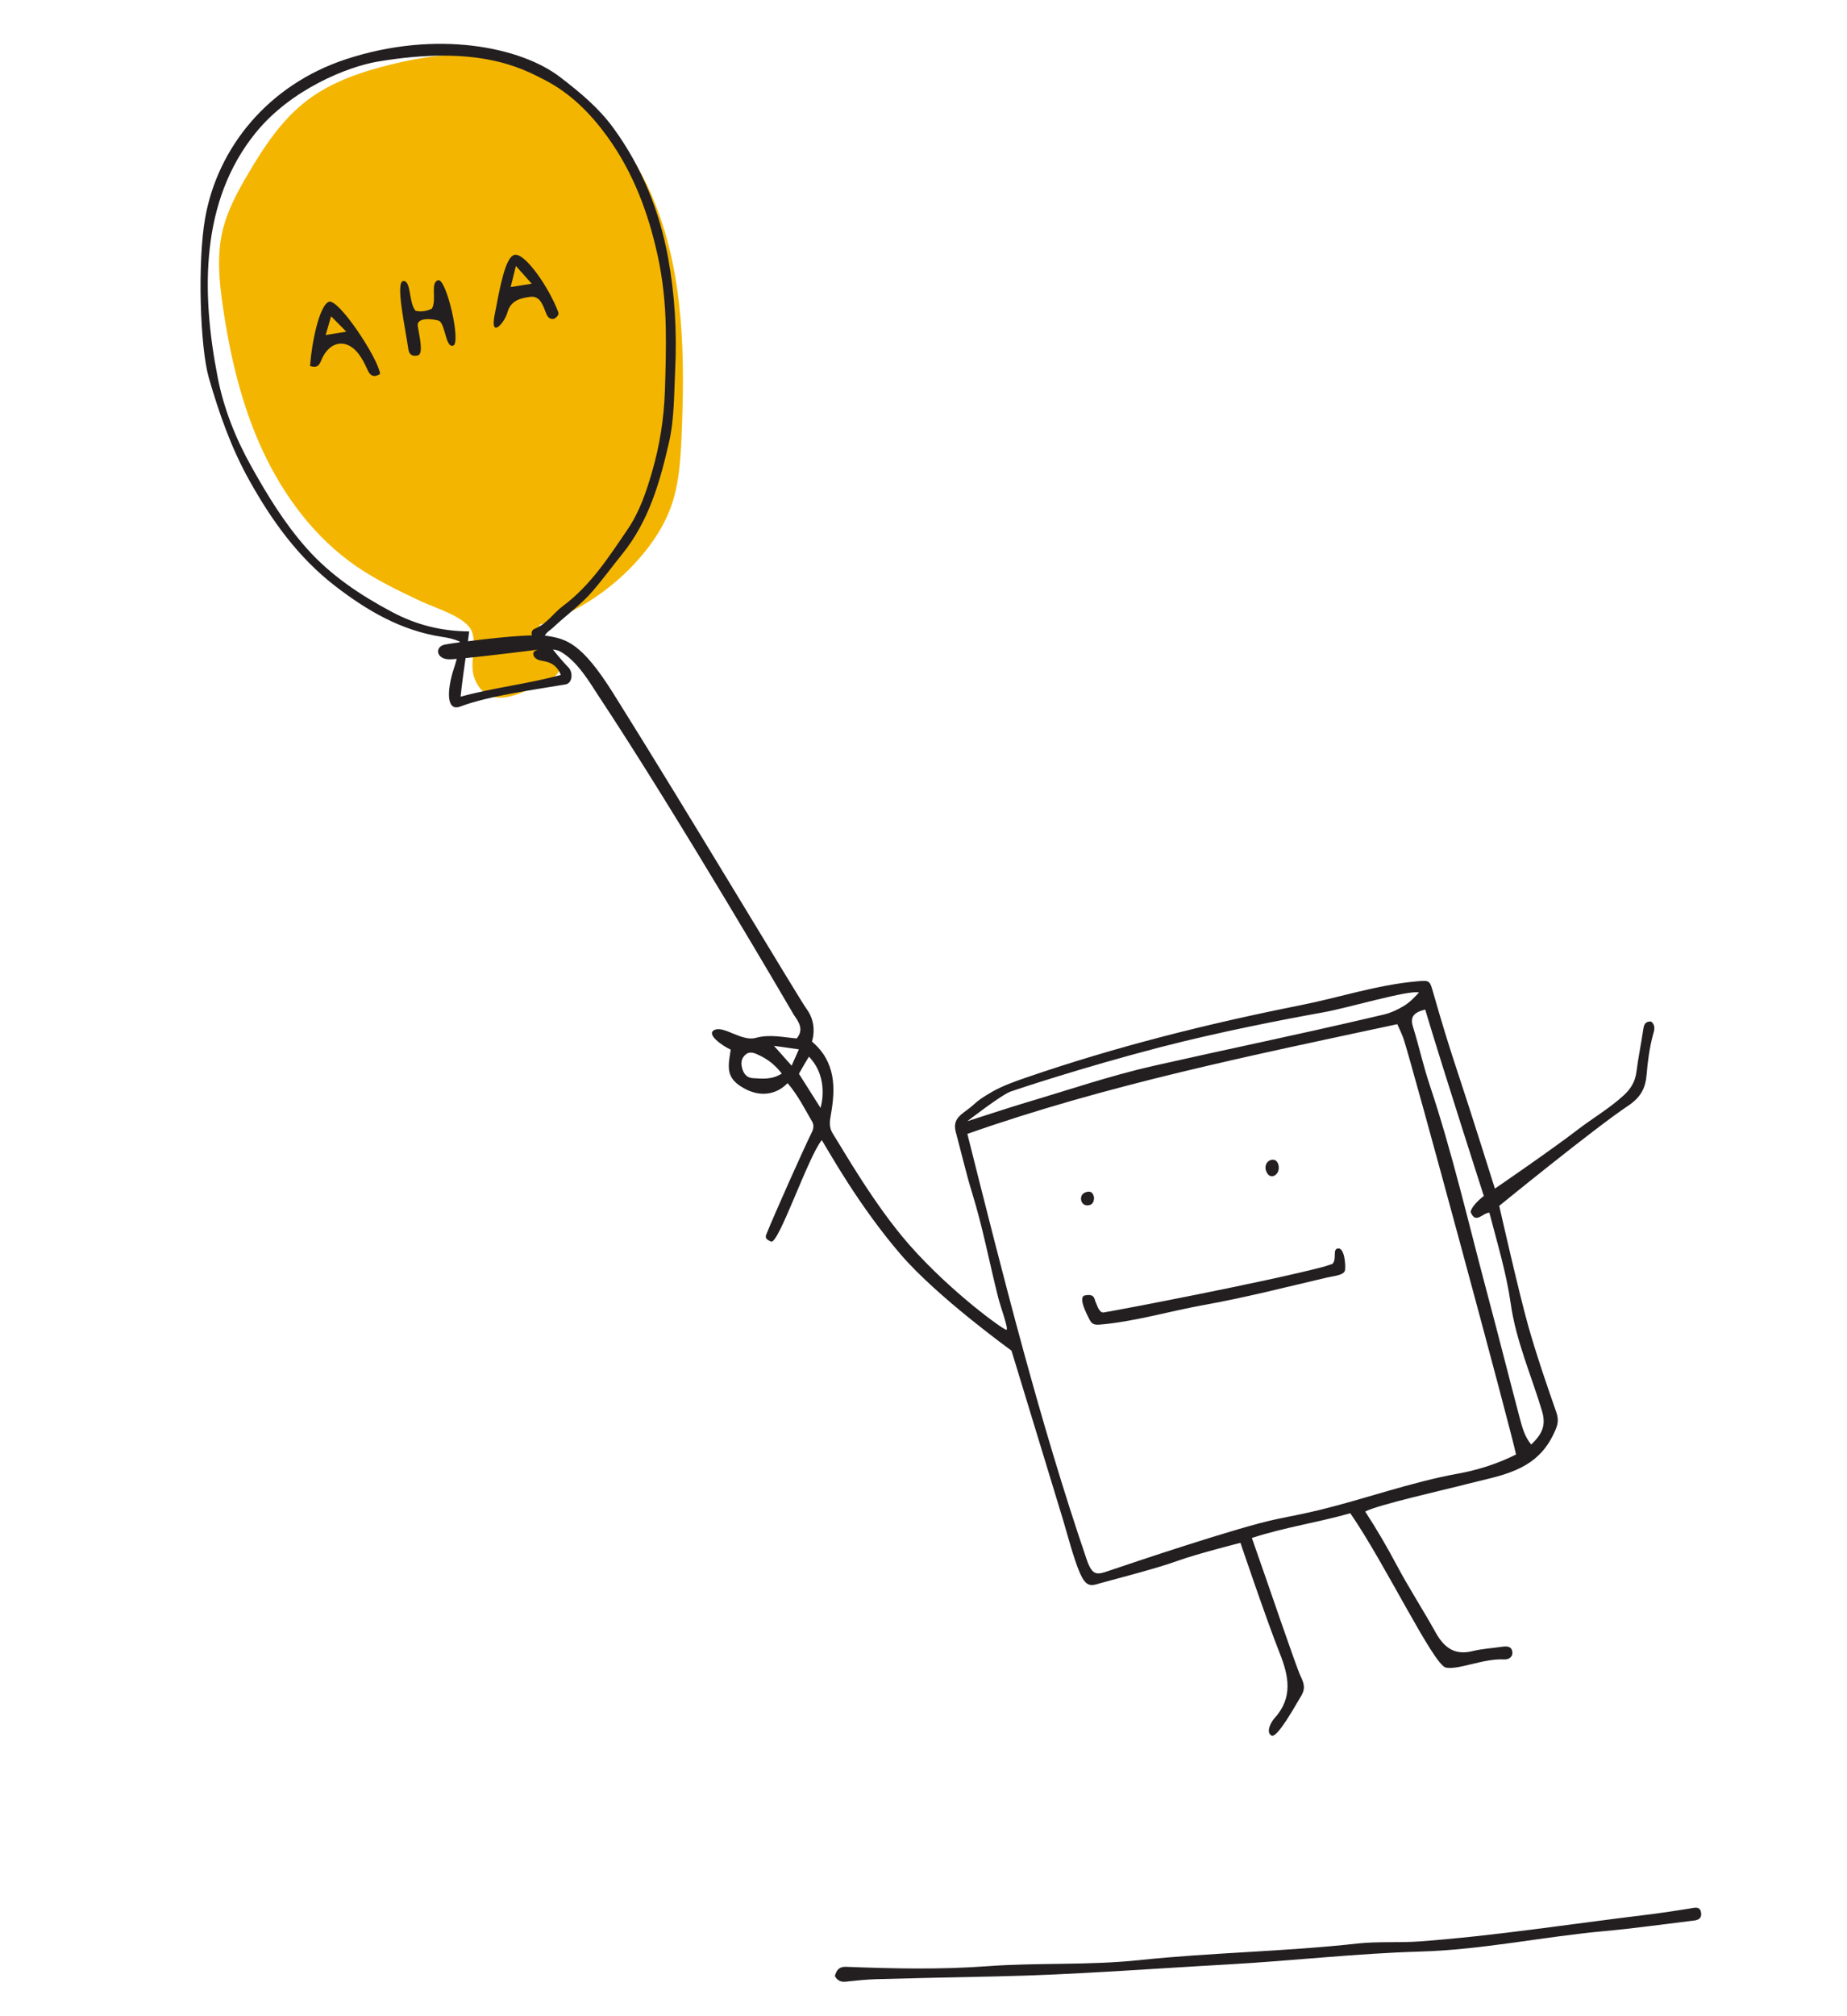 <?xml version="1.0" encoding="utf-8"?>
<!-- Generator: Adobe Illustrator 27.8.1, SVG Export Plug-In . SVG Version: 6.00 Build 0)  -->
<svg version="1.1" id="Ebene_1" xmlns="http://www.w3.org/2000/svg" xmlns:xlink="http://www.w3.org/1999/xlink" x="0px" y="0px"
	 viewBox="0 0 346.4 377.9" style="enable-background:new 0 0 346.4 377.9;" xml:space="preserve">
<style type="text/css">
	.st0{fill:#F4B500;}
	.st1{fill:#231F20;}
</style>
<g transform="matrix(.133 0 0 -.133 0 377.947)">
	<path class="st0" d="M593,1994.6c-31,14.7-62.1,29.5-90.3,48.9c-58.3,40-102.3,98.7-132.2,162.8c-29.8,64.1-46.1,133.8-56.3,203.8
		c-5,34.5-8.5,69.9-0.9,104c6.6,29.9,21.5,57.3,37.1,83.6c22.3,37.9,47.2,75.4,82.1,102.1c34.5,26.4,76.7,40.7,118.8,51
		c43.1,10.6,87.7,17.5,131.8,12.1c110.3-13.5,199.4-104.2,240.5-207.5c41.1-103.2,42.3-217.7,37.5-328.7
		c-1.5-33.5-3.5-67.5-14.9-99.1c-9.6-26.6-25.4-50.6-44-72c-37.7-43.4-87.3-76.6-141.9-94.6c7.9-15.6,15.8-31.3,23.7-46.9
		c3-5.9,6-12.8,3.6-19c-2.1-5.3-7.7-8.3-12.8-10.8c-33.6-16.3-84.2-48.4-104.9-0.5c-9.4,21.7,3.2,47.7-4.4,67.8
		C657.5,1972.4,614.1,1984.6,593,1994.6"/>
	<g>
		<path class="st1" d="M2130.3,1004.7c7.4-52.4,29-101,44.1-151.3c6.4-21.4-0.7-33.4-15.2-47.4c-9.1,11-12.5,23.6-15.8,35.9
			c-16,60.6-31.3,121.3-47.5,181.9c-25.7,96.4-48,193.6-79.7,288.4c-9.1,27.1-15.2,55.1-23.7,82.5c-4.3,13.8,0.8,20.3,17.2,24.3
			c26.8-89.4,82.7-262.7,82.7-262.7s-16-11.7-18.7-22.3c7-18.3,17-1.4,26.5-1.2C2111.2,1090.3,2124.1,1048.4,2130.3,1004.7
			L2130.3,1004.7z M2055.8,765c-66.5-12.1-129.8-35.3-195.2-51.2c-19.5-4.8-39.3-8.6-59-12.6c-54-10.9-210.5-63.8-237.3-72.9
			c-16.8-5.7-23.7-8.4-31.9,15.6c-66.6,195-118,399.9-168.3,599.9c196.6,69.2,400.9,110.6,606.3,154.6c3.8-8.8,6.6-14.2,8.6-20
			c10.9-31.4,153.2-557,158.8-586.4C2112.2,779.1,2084.1,770.1,2055.8,765L2055.8,765z M1425.2,1303.5
			c7.5,2.7,101.8,34.1,209.6,62.1c82.7,21.5,175.4,39.5,231.3,49.5c33.5,5.9,121.5,32.1,134.9,27.9c-7.3-7.5-12.5-13.5-21.6-19
			c-9.1-5.5-18.5-9.7-27.2-11.8c-8.1-1.9-16.2-3.8-24.3-5.7c-100.3-23.4-201.2-44.2-301.6-66.9c-60.9-13.8-120.4-34.2-180.4-51.9
			c-19.9-5.9-81.9-26.1-81.9-26.1S1411.9,1298.8,1425.2,1303.5z M1157,1280.5l-30.4,48c0,0,8.2,14.7,14.1,24.1
			C1170.5,1321.7,1157,1280.5,1157,1280.5z M1091.4,1367.9l35.1-5l-10.2-23L1091.4,1367.9z M1062,1322.3c-9,0.4-13.5,6.3-15.6,14.4
			c-1.9,7.2-0.9,14,5,18.9c6.4,5.3,13.1,1.9,19.4-1.1c11.8-5.6,22.1-13.3,31.6-25.7C1087.9,1319.7,1074.8,1321.7,1062,1322.3z
			 M790.8,1890.6c-46.8-12.9-94-17.7-141.3-30.7c1.9,18.6,4.5,36.5,7,54.4c34.7,3.4,92.6,10.7,92.6,10.7s3.8,0.6,9.1,1.2
			c-2.5-1.2-5.7-1.8-6.3-5.5c0.2-0.8,0.2-2.6,1-3.9c3.7-5.9,10.3-5.9,16.1-7.2C778.6,1907.3,786.1,1902.6,790.8,1890.6z M553.3,1979
			c-44.7,23.7-86.6,51.5-120.6,89.7c-31.1,34.9-55.2,74.3-78,115.1c-22.3,39.7-39,81.6-47.6,125.4c-24,122.2-24,249.8,53.3,345.2
			c50.1,61.9,130.5,93.4,171.7,100.4c141,23.9,202.2-8.4,235.1-25.3c37-19,65-47,89.1-80.2c36.8-50.7,58.1-108.1,71.2-168.3
			c7.1-32.8,10.7-66.4,11.3-100.4c0.6-29.9-0.2-59.7-1.2-89.6c-1.3-38.4-7.1-75.8-17.7-112.8c-8.3-28.9-17.7-57.1-34.6-82.1
			c-26.7-39.2-52.5-79.4-91.4-108.3c-13.7-10.1-22.9-25.6-39.8-32.1c-4.1-1.6-5.2-5.5-4-9.4c-25.4-0.6-63-4.7-90.2-8.3
			c0.6,4.6,1.2,9.2,1.7,13.9C620.9,1952.2,585.9,1961.8,553.3,1979L553.3,1979z M2328.4,1402.1c-10,0.5-10.5-6.3-11.6-13.6
			c-2.8-19.1-6.8-38-9.2-57.2c-1.8-13.9-7.8-23.9-18.2-33.4c-20.1-18.4-43.6-32-65.1-48.5c-36.6-28.2-116.3-82.7-116.3-82.7
			s-34.2,108.9-50.3,157.2c-16.1,48.4-24.9,78-36.2,117.3c-5.6,19.4-4.9,19.2-24.3,17.5c-55.8-5-108.9-22.8-163.4-33.6
			c-130.6-26-259.5-58.2-385.8-101.6c-13.3-4.6-34.1-11.6-49.9-20.9c-25.8-15.2-18.6-13.6-36.5-26.6c-10.3-7.5-18.1-14.4-13.7-30.1
			c6.7-24.5,14.4-57.6,22.6-84.2c15.2-48.8,24.6-99.1,37.1-148.6c3.5-13.8,15-44.7,11.6-45.4c-3.4-0.7-78,52.8-136.8,119.6
			c-49.2,55.9-93.4,133.8-108.1,157c-5.3,8.4-4.5,16.6-2.7,26.3c6.7,37.6,7.2,74.4-26.5,103.2c4.4,16.4,2.4,32.3-7.8,46.2
			c-10.3,14-169.2,280.1-272.8,445.1c-44.7,71.2-66.4,76.4-93.8,80.6c-0.7,0.1-1.6,0.2-2.4,0.2c2.7,5.4,7.8,7.7,11.6,11.4
			c18.5,17.5,39.5,32.3,56.1,51.7c14.4,16.7,27.4,34.6,41.3,51.7c37.6,46.4,53.3,101.6,66.1,157.7c7.7,33.4,7,68.1,8.7,102.4
			c2.6,52.8-0.5,105.5-9.9,157.1c-12.1,66.4-37,128.3-77.3,183.5c-20.8,28.5-46.6,49.8-75,71.6c-55.2,42.5-174.2,67.2-301.9,25.3
			c-110-36.2-180.9-124.6-198.6-223.2c-11.1-62-7.4-182.7,5.1-225.9c14.3-49.6,31.4-98.6,57.2-144.7c31.8-57,69-108.4,120.5-148.3
			c45-34.8,93.6-63.3,151.3-72c7.6-1.2,15.3-2.4,24.9-6.7c0-0.3-0.1-0.6-0.1-0.9c-10.2-1.4-17.9-2.7-21.2-3.3
			c-14.5-3.1-12.2-21.1,7.3-20.7c2.3,0,5.6,0.2,9.7,0.6c-1.4-5.4-3.1-10.7-4.9-16.1c0,0-8-24.4-5.7-40.2c2.3-15.8,12.7-12,16.3-10.6
			c39.2,14.8,106.8,24,147.7,30.9c9.9,1.7,10.8,17.1,4.1,23.9c-3.9,3.9-13.7,14.8-21.9,25.3c3.9-0.4,7.5-1.3,10.1-2.7
			c24.4-13.3,42.8-45.4,52.9-60.7c113.6-171.4,276.8-451.6,276.8-451.6c7.3-10.4,14.2-20.7,4-33.1c-19.6,1.7-38.2,6.2-57.7,0.8
			c-19.7-5.5-44.6,17.2-58,11.3c-13.4-5.9,11.4-22.8,22.6-27.9c-1.1-8-2.6-14.9-2.7-21.8c-0.3-14,4.7-23.8,23.2-33.6
			c18.5-9.8,41.5-10.4,59.7,8.2c14.9-17.4,24-36.1,34.5-54c3-5.1,2.1-10.5-0.5-15.6c-11.7-23.5-53.7-117.8-63.1-141.4
			c-1.4-3.6-4.8-8.1,5.8-12.3c10.6-4.2,52.3,119.8,71.5,143c10.3-16.4,51.8-91.9,111.3-161.1c51.7-60.2,156.2-135.5,156.2-135.5
			s51-167.3,73.1-239.7c4.4-14.5,14.5-53.4,23.3-73.5c8.1-18.6,14.5-19.3,27.3-15c29.8,8.2,81.6,21.4,110.8,32
			c27.4,9.9,88.4,25.3,88.4,25.3s37.4-110.6,55.2-155.1c13.1-32.9,19.2-63.1-7.4-92.3c-4.8-5.3-12.3-19.4-4.1-24.2
			c8.2-4.8,35.9,46.4,40.4,53.3c7.2,11.2,6.9,17.7,0.8,30.2c-6.1,12.4-45.7,129.5-68.8,195c46.5,15.1,92.3,21.6,138.8,34.8
			c48.8-70.6,117.4-213.8,134.7-217.5c17.3-3.7,53.8,13.2,82,11.5c6.8-0.4,12.9,3.5,11.7,11.1c-1.3,8-8.3,7.6-14.8,6.7
			c-13.8-2-27.8-2.8-41.3-6.1c-25.6-6.3-40.3,5.3-52.1,26.5c-17.6,31.7-37.5,62.2-54.5,94.2c-13.7,25.7-28.3,50.9-44.7,76
			c17.9,9.6,112.9,30.8,143.6,38.8c46.1,12,95.7,17.1,121.1,68.5c6.1,12.3,9.3,19.9,4.7,33c-14.1,40.1-27.9,80.4-39.5,121.3
			c-13.6,48.3-40.9,169.2-40.9,169.2s133.6,108.9,181.7,141c18.3,12.2,24.6,25.1,26.2,44.6c1.5,18.5,4,36.9,8.8,55
			C2332.7,1389.4,2335.1,1396.4,2328.4,1402.1"/>
		<path class="st1" d="M568.7,2445.7c11.5,0.8,7.4-31,17.4-42c8.4-2,16.2-0.1,22.9,3c7.3,12.7-2.8,36.9,8.8,40.1
			c11.6,3.2,32.6-87.7,21.4-92.1c-11.2-4.4-11.1,32.6-21.1,35.3c-9.9,2.7-31,4.5-29-8c2-12.5,8.6-39.1,0.2-41.1
			c-8.4-2.1-12.5,1.9-13.4,8.3C571.5,2379.8,557.1,2444.8,568.7,2445.7"/>
		<path class="st1" d="M459.2,2369.6l7.7,26.4l21.4-21.7L459.2,2369.6z M463.6,2416.4c-13.5-5.6-24.1-58.1-26.4-90.4
			c13-4.5,14.2,5,17.3,11.3c11.9,24.5,35,27.2,51.4,5.4c5-6.7,8.9-14.4,12.3-22.1c4.1-9.3,9.5-11.1,17.8-5.9
			C533.6,2336.4,477.1,2422,463.6,2416.4"/>
		<path class="st1" d="M720.1,2437.2l7.4,29.7l22.3-25L720.1,2437.2z M787.2,2401.8c-11.9,32.6-46.6,84.3-61.8,80.7
			c-13.3-3.1-21-49-27.8-83.9c-7.2-36.7,14.8-10.3,17.9,2.8c4.6,17,18.7,20.2,32.1,22c13.3,1.7,17.4-10.3,21.4-20.5
			c2.3-5.7,4.2-12,12.7-10.4C784.9,2394.8,788.6,2397.8,787.2,2401.8"/>
		<path class="st1" d="M1177.2,57c2.7,8.7,5.9,13.4,16.3,13c66.4-2.6,132.8-4,199.2,0.9c71,5.2,142.4,1,213.4,8.5
			c102.3,10.8,205.4,12,307.7,23.4c29.1,3.2,58.8,0.9,88.1,3c106.5,7.9,212.1,24.5,318,37.3c20.7,2.5,41.4,5.6,62,8.9
			c7.1,1.1,15.3,4.2,16.8-5.6c1.7-11.1-8.2-11-15.8-11.9c-39.9-4.8-79.8-10.5-119.8-14.1c-87.1-7.9-173.1-26.4-260.5-28.9
			c-90.6-2.6-180.6-13.1-270.9-18.1c-108.9-6.1-217.6-14.6-326.7-16.9c-56.4-1.2-112.9-2.3-169.3-3.9c-13.1-0.4-26.2-1.7-39.3-3.1
			C1189.3,48.5,1182.5,47.8,1177.2,57"/>
		<path class="st1" d="M1794.3,1207.4c8.7,0.7,11.2-12.5,6.8-18.8c-4.4-6.3-10.6-5.1-13.2-1.6
			C1780.9,1196.3,1785.6,1206.7,1794.3,1207.4"/>
		<path class="st1" d="M1542.7,1154.4c0.1-5.7-1.6-10.6-8.3-11.3c-5.4-0.6-9.2,3-9.9,7.7c-0.9,6,2.5,10.2,8.8,11.4
			C1539.3,1163.3,1541.5,1159.7,1542.7,1154.4"/>
		<path class="st1" d="M1530,1016.2c14.9,2.9,12.9-6.4,15.6-10.8c1.9-4.5,4.8-14.2,10.9-13.2c22.5,3.6,227.8,42.9,308.6,64
			c5.2,1.3,10.2,3.3,13.8,4.4c6.8,7.1-0.6,21,8.1,21.8c8.8,0.7,10.7-22.7,9.7-30.4c-1-7.6-16.2-8.4-24.9-10.5
			c-57.9-13.5-115.6-28.4-174-38.8c-47.1-8.4-99.6-23.9-147.6-27.7c-10.9-0.9-12.3,3.9-16.7,12.8
			C1528.1,998.8,1521.7,1014.6,1530,1016.2"/>
	</g>
</g>
</svg>

